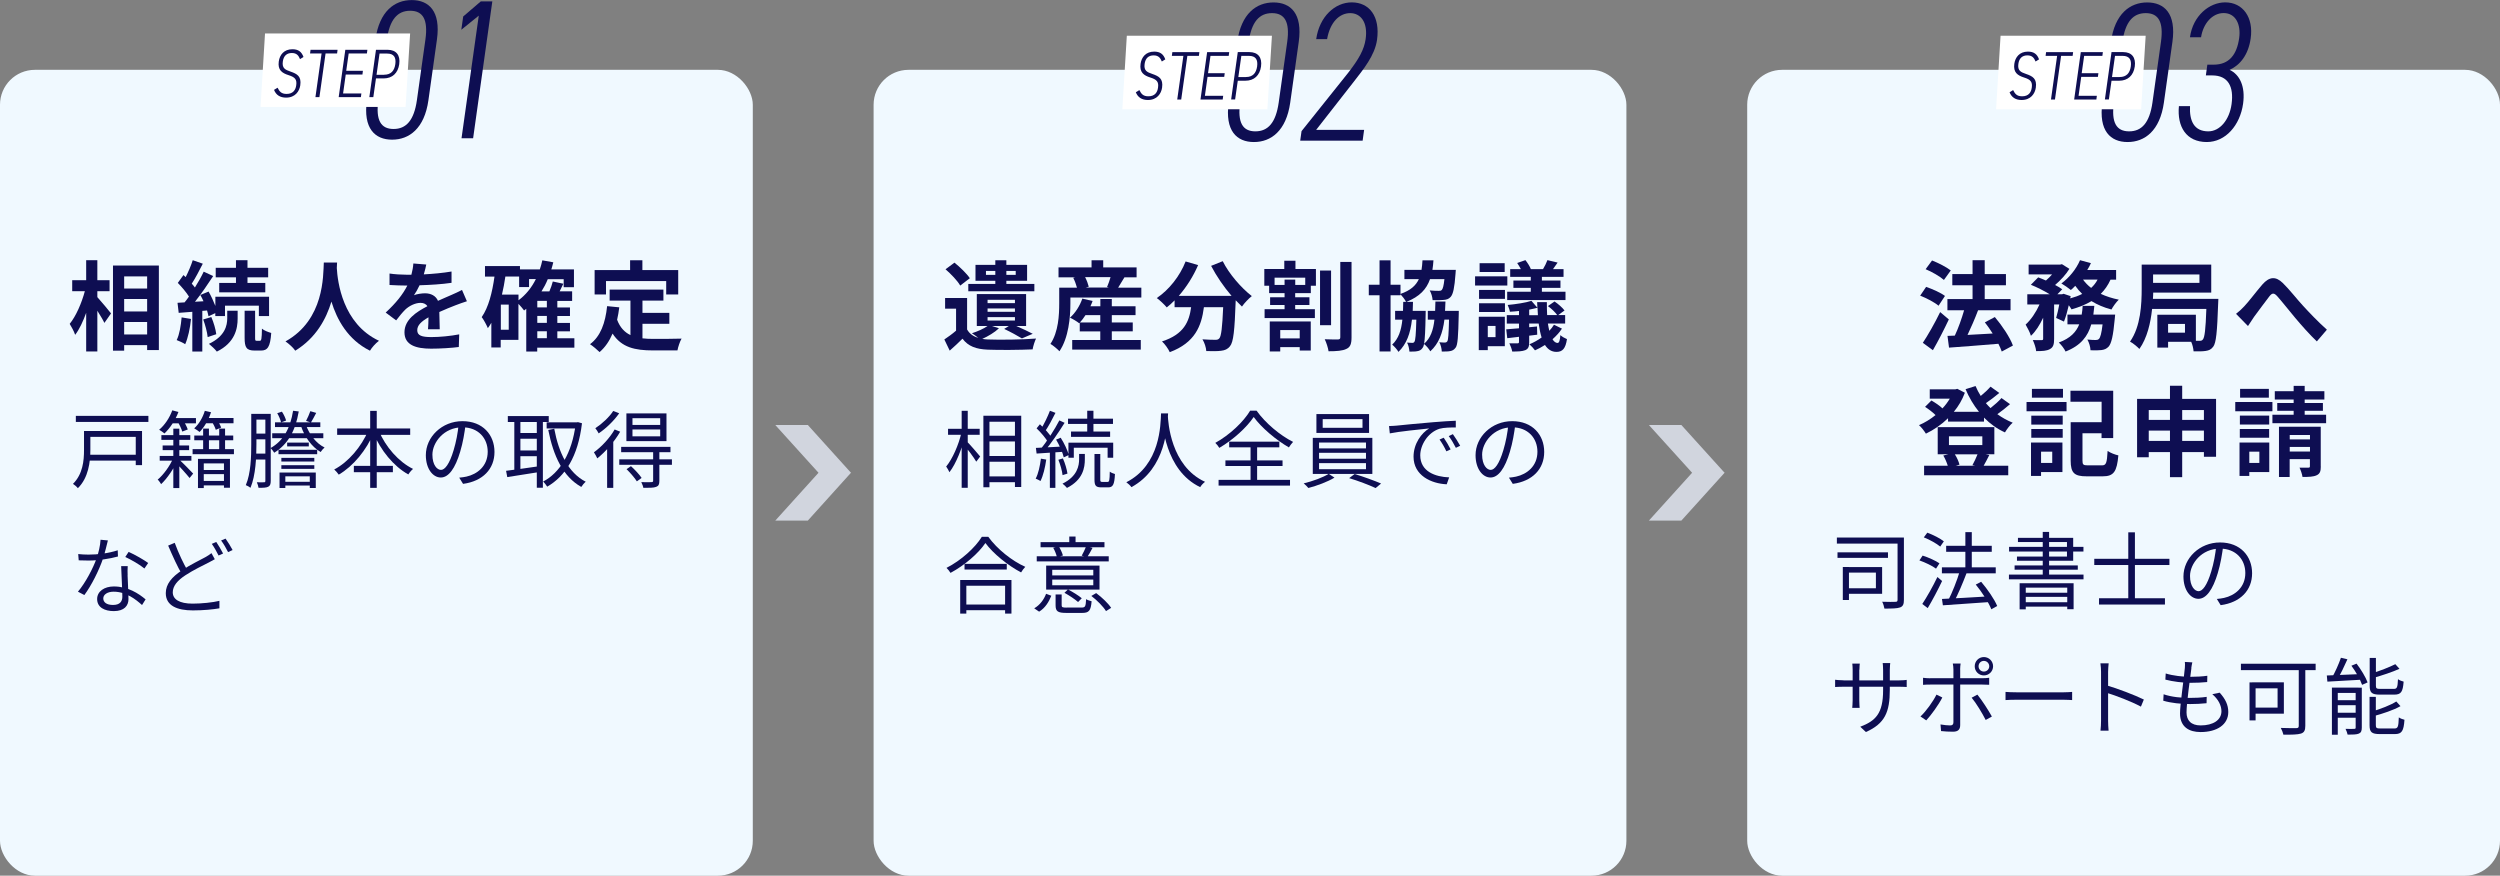<?xml version="1.0" encoding="UTF-8"?>
<svg id="_レイヤー_2" data-name="レイヤー 2" xmlns="http://www.w3.org/2000/svg" viewBox="0 0 358 125.4">
  <rect x="0" y="0" width="358" height="125.4" fill="#808080" stroke="none"/>
  <defs>
    <style>
      .cls-1 {
        fill: #0e0e52;
      }

      .cls-2 {
        fill: #0e0e52;
      }

      .cls-3 {
        fill: #fff;
      }

      .cls-4 {
        fill: #d1d5de;
      }

      .cls-5 {
        fill: #f0f9ff;
      }
    </style>
  </defs>
  <g id="_レイヤー_1-2" data-name="レイヤー 1">
    <rect class="cls-5" y="10" width="107.8" height="115.4" rx="5" ry="5"/>
    <rect class="cls-5" x="125.1" y="10" width="107.8" height="115.4" rx="5" ry="5"/>
    <rect class="cls-5" x="250.2" y="10" width="107.8" height="115.4" rx="5" ry="5"/>
    <g>
      <path class="cls-1" d="M12.94,61.72v2.73c0,1.67-.27,3.97-1.79,5.46-.13-.19-.5-.5-.7-.62,1.42-1.4,1.58-3.35,1.58-4.85v-2.72h.91ZM21.25,59.55v.87h-10.39v-.87h10.39ZM19.81,65.12v.84h-7.25v-.84h7.25ZM20.34,61.72v4.89h-.9v-4.05h-6.8v-.84h7.71Z"/>
      <path class="cls-1" d="M25.41,65.92c-.51,1.18-1.48,2.61-2.34,3.41-.11-.19-.31-.49-.49-.65.83-.68,1.77-1.99,2.24-3.11l.58.34ZM25.55,59c-.45,1.2-1.22,2.33-2,3.07-.17-.14-.54-.41-.76-.53.8-.67,1.49-1.7,1.88-2.78l.87.23ZM27.41,65.29v.68h-4.54v-.68h4.54ZM27.25,62.31v.68h-4.14v-.68h4.14ZM27.08,63.79v.67h-3.79v-.67h3.79ZM28.06,59.87v.75h-3.56v-.75h3.56ZM25.68,61.39v8.5h-.86v-8.5h.86ZM27.66,67.82l-.51.63c-.42-.53-1.57-1.8-2.02-2.23l.51-.42c.38.32,1.7,1.67,2.02,2.02ZM26.18,60.11c.28.43.59,1.02.71,1.39l-.79.3c-.11-.38-.39-.98-.67-1.43l.75-.26ZM33.5,64.32v.72h-5.92v-.72h5.92ZM30.22,59.03c-.35,1.1-.97,2.15-1.64,2.83-.17-.14-.54-.4-.77-.52.68-.61,1.23-1.54,1.52-2.51l.88.2ZM33.4,62.37v.68h-5.58v-.68h5.58ZM32.93,65.71v4.13h-.86v-3.48h-2.89v3.53h-.83v-4.18h4.59ZM32.48,67.3v.6h-3.67v-.6h3.67ZM32.48,68.87v.64h-3.67v-.64h3.67ZM33.44,59.86v.75h-4.38v-.75h4.38ZM29.92,61.38v3.38h-.83v-3.38h.83ZM31.03,60.05c.25.36.53.85.64,1.18l-.77.32c-.09-.34-.36-.86-.61-1.23l.74-.27ZM32.23,61.38v3.38h-.84v-3.38h.84Z"/>
      <path class="cls-1" d="M36.72,59.27v4.31c0,1.85-.1,4.48-.85,6.27-.15-.13-.48-.31-.67-.38.73-1.7.78-4.12.78-5.89v-4.31h.74ZM38.48,64.96v.84h-2.21v-.84h2.21ZM38.44,59.27v.82h-2.14v-.82h2.14ZM38.44,62.09v.82h-2.14v-.82h2.14ZM38.77,59.27v9.6c0,.44-.09.7-.36.83-.27.14-.7.16-1.39.15-.03-.2-.13-.57-.24-.79.48.02.9.01,1.04,0,.13,0,.18-.04.18-.2v-9.59h.77ZM42.78,58.92c-.48,2.79-1.55,4.7-3.51,5.91-.1-.17-.36-.52-.52-.67,1.84-1.04,2.82-2.83,3.22-5.34l.81.1ZM46.3,62.04v.71h-7.32v-.71h7.32ZM45.87,60.48v.68h-6.49v-.68h6.49ZM40.37,58.95c.27.39.5.91.6,1.27l-.72.26c-.08-.36-.31-.9-.55-1.31l.67-.22ZM45.42,64.41v.63h-5.54v-.63h5.54ZM45.22,67.67v2.21h-.86v-1.67h-3.5v1.67h-.83v-2.21h5.19ZM45.01,65.57v.52h-4.72v-.52h4.72ZM45.01,66.62v.52h-4.72v-.52h4.72ZM44.83,68.99v.54h-4.34v-.54h4.34ZM44.22,63.38v.54h-3.1v-.54h3.1ZM46.48,64.08c-.19.16-.44.44-.56.65-1.27-.72-2.3-2.16-2.83-3.75l.7-.19c.48,1.4,1.48,2.71,2.69,3.29ZM45.28,59.13c-.27.51-.53,1.02-.76,1.38l-.69-.24c.2-.39.48-.99.61-1.39l.85.25Z"/>
      <path class="cls-1" d="M53.54,61.93c-1.07,2.55-2.96,4.83-5.03,6.04-.15-.23-.44-.56-.65-.74,2.01-1.04,3.91-3.28,4.87-5.57l.81.27ZM58.74,61.36v.91h-10.46v-.91h10.46ZM56.26,66.71v.91h-5.59v-.91h5.59ZM53.95,58.84v11.02h-.94v-11.02h.94ZM59.15,67.15c-.22.18-.53.54-.68.79-2.11-1.17-3.97-3.46-5.02-5.98l.8-.27c.95,2.28,2.83,4.45,4.9,5.46Z"/>
      <path class="cls-1" d="M65.91,64.65c-.73,2.46-1.68,3.73-2.79,3.73s-2.14-1.22-2.14-3.2c0-2.61,2.31-4.87,5.24-4.87s4.59,1.98,4.59,4.41-1.66,4.19-4.5,4.57l-.55-.89c.38-.03.75-.09,1.03-.15,1.54-.34,3.05-1.49,3.05-3.56,0-1.92-1.33-3.5-3.63-3.5-2.64,0-4.29,2.17-4.29,3.92,0,1.51.69,2.18,1.23,2.18s1.21-.8,1.81-2.83c.35-1.15.61-2.5.72-3.74l1,.02c-.16,1.25-.39,2.65-.78,3.93Z"/>
      <path class="cls-1" d="M77.22,66.76l.04.83c-1.65.27-3.38.54-4.62.73l-.17-.9c1.18-.15,2.99-.4,4.75-.66ZM78.58,59.58v.85h-5.86v-.85h5.86ZM74.52,59.9v7.78h-.87v-7.78h.87ZM77.24,62.01v.82h-3.11v-.82h3.11ZM77.24,64.51v.82h-3.11v-.82h3.11ZM77.74,59.9v9.94h-.87v-9.94h.87ZM82.6,60.48l.16-.03.58.16c-.57,4.78-2.4,7.59-4.98,9.08-.14-.22-.39-.56-.59-.73,2.37-1.23,4.15-4.05,4.67-8.26v-.21h.16ZM82.71,60.48v.88h-4.43v-.88h4.43ZM83.87,68.99c-.21.17-.49.51-.63.74-2.61-1.47-3.98-4.39-4.73-8.16l.86-.17c.64,3.46,2.02,6.31,4.5,7.58Z"/>
      <path class="cls-1" d="M88.81,61.82c-.82,1.43-2.1,2.88-3.28,3.82-.08-.19-.33-.66-.48-.87,1.09-.79,2.25-2.02,2.97-3.27l.79.32ZM88.66,59.19c-.71,1.03-1.87,2.16-2.93,2.87-.1-.21-.33-.56-.48-.74.95-.62,2.03-1.62,2.56-2.47l.86.33ZM87.79,62.78l.03.02v7.06h-.88v-6.23l.85-.85ZM96.22,65.78v.78h-7.54v-.78h7.54ZM96.01,63.99v.76h-7.06v-.76h7.06ZM95.44,59.2v3.97h-5.74v-3.97h5.74ZM90.36,66.76c.55.5,1.22,1.21,1.52,1.68l-.68.49c-.3-.48-.94-1.22-1.48-1.75l.64-.43ZM90.57,60.85h3.97v-.96h-3.97v.96ZM90.57,62.48h3.97v-.98h-3.97v.98ZM94.42,64.65v4.22c0,.48-.1.72-.46.85-.37.14-.94.14-1.83.14-.04-.24-.18-.57-.3-.82.68.02,1.28.02,1.46,0,.19-.01.24-.06.24-.21v-4.2h.9Z"/>
      <path class="cls-1" d="M14.76,79.96c-.58,1.73-1.68,3.9-2.68,5.25l-.92-.48c1.07-1.25,2.18-3.38,2.68-4.79.26-.76.52-1.81.56-2.65l1.05.1c-.15.59-.41,1.72-.69,2.57ZM12.67,79.42c1.3,0,2.81-.17,4.19-.62l.03.89c-1.17.32-2.76.58-4.22.58-.45,0-.95-.01-1.4-.03l-.07-.9c.44.05.96.08,1.47.08ZM18.27,82.38c.02.78.13,2.6.13,3.4,0,.96-.61,1.73-2.1,1.73-1.32,0-2.39-.53-2.39-1.73,0-1.1,1.04-1.8,2.39-1.8,2.02,0,3.55,1.01,4.55,1.85l-.51.81c-.92-.83-2.3-1.91-4.07-1.91-.88,0-1.48.41-1.48.96s.46.94,1.4.94c1,0,1.33-.53,1.33-1.18,0-.91-.13-3.06-.17-4.38h.94c-.03.49-.03.86-.01,1.29ZM17.94,79.76l.48-.73c.87.38,2.23,1.16,2.8,1.59l-.54.79c-.65-.55-1.95-1.29-2.74-1.65Z"/>
      <path class="cls-1" d="M29.85,80.57c-.81.42-2.15,1.05-3.32,1.82-1.11.73-1.79,1.52-1.79,2.43,0,1,.95,1.62,2.84,1.62,1.3,0,2.91-.17,3.84-.4v1.07c-.91.16-2.3.3-3.8.3-2.25,0-3.88-.67-3.88-2.47,0-1.3.87-2.31,2.28-3.25,1.22-.82,2.62-1.48,3.4-1.91.34-.2.61-.36.86-.57l.48.87c-.27.16-.57.32-.92.5ZM26.87,81.72l-.82.5c-.6-.98-1.33-2.6-1.97-4.09l.94-.4c.56,1.54,1.29,3.03,1.85,4ZM31.95,79.26l-.65.29c-.24-.49-.64-1.21-.97-1.67l.64-.27c.3.44.73,1.17.98,1.66ZM33.3,78.77l-.64.29c-.26-.52-.65-1.21-1-1.66l.64-.27c.32.44.78,1.19,1.01,1.64Z"/>
    </g>
    <g>
      <path class="cls-2" d="M13.94,42.55c.49.53,1.68,1.97,1.96,2.33l-.95,1.36c-.21-.45-.62-1.11-1.01-1.74v5.83h-1.6v-5.53c-.45,1.23-.98,2.38-1.58,3.15-.15-.48-.52-1.15-.78-1.57.91-1.11,1.72-3.01,2.17-4.68h-1.81v-1.57h2v-2.87h1.6v2.87h1.75v1.57h-1.75v.85ZM22.75,38.01v12.12h-1.68v-.71h-3.29v.8h-1.6v-12.2h6.57ZM17.78,39.58v1.74h3.29v-1.74h-3.29ZM17.78,42.82v1.78h3.29v-1.78h-3.29ZM21.07,47.9v-1.79h-3.29v1.79h3.29Z"/>
      <path class="cls-2" d="M27.35,45.68c-.13,1.33-.43,2.72-.83,3.61-.28-.2-.88-.46-1.22-.59.41-.83.6-2.07.71-3.25l1.33.22ZM28.97,44.54v5.8h-1.43v-5.69l-1.95.15-.17-1.44,1.01-.06c.21-.25.42-.53.63-.83-.39-.63-1.04-1.39-1.6-1.96l.81-1.12c.1.1.21.2.32.29.39-.77.79-1.71,1.01-2.42l1.44.5c-.49.97-1.06,2.07-1.58,2.86.17.18.32.38.45.55.49-.78.94-1.58,1.26-2.27l1.36.63c-.77,1.18-1.72,2.56-2.61,3.68l1.22-.07c-.14-.31-.29-.62-.45-.9l1.18-.49c.36.63.71,1.39.97,2.06v-1.32h7.69v2.77h-1.46v-1.49h-4.85v1.49h-1.39v-.42l-.97.45c-.04-.24-.13-.52-.21-.83l-.7.06ZM30.26,45.4c.34.77.63,1.79.71,2.46l-1.23.41c-.07-.69-.34-1.72-.64-2.52l1.16-.35ZM32.53,44.5h1.5v1.12c0,1.44-.38,3.46-2.98,4.73-.25-.34-.77-.81-1.13-1.11,2.3-1.09,2.62-2.63,2.62-3.66v-1.09ZM33.79,39.71h-2.9v-1.36h2.9v-1.09h1.65v1.09h2.96v1.36h-2.96v.81h2.55v1.34h-6.6v-1.34h2.4v-.81ZM37.22,48.8c.2,0,.27-.22.29-1.74.29.27.91.5,1.33.62-.14,2-.52,2.52-1.47,2.52h-.9c-1.19,0-1.44-.45-1.44-1.83v-3.87h1.5v3.87c0,.38.03.43.21.43h.48Z"/>
      <path class="cls-2" d="M48.27,37.58c-.01.22-.03.5-.04.8.11,1.93.81,7.97,6.04,10.42-.52.39-1.02.97-1.29,1.42-3.17-1.57-4.74-4.46-5.52-7.03-.76,2.52-2.23,5.22-5.18,7.03-.29-.43-.84-.94-1.4-1.33,5.59-3.1,5.39-9.46,5.49-11.3h1.91Z"/>
      <path class="cls-2" d="M60.7,39.29c1.33-.07,2.73-.2,3.96-.41v1.62c-1.34.2-3.07.31-4.58.35-.24.52-.52,1.02-.8,1.43.36-.17,1.12-.28,1.58-.28.85,0,1.55.36,1.86,1.08.73-.34,1.32-.57,1.89-.83.55-.24,1.04-.46,1.55-.73l.7,1.62c-.45.13-1.19.41-1.67.59-.63.25-1.43.56-2.28.95.01.79.04,1.82.06,2.47h-1.68c.04-.42.06-1.09.07-1.71-1.05.6-1.61,1.15-1.61,1.85,0,.77.66.98,2.03.98,1.19,0,2.75-.15,3.98-.39l-.06,1.81c-.92.13-2.65.24-3.96.24-2.2,0-3.82-.53-3.82-2.34s1.68-2.91,3.28-3.74c-.21-.35-.59-.48-.98-.48-.78,0-1.65.45-2.19.97-.42.42-.83.92-1.3,1.54l-1.5-1.12c1.47-1.36,2.47-2.61,3.1-3.87h-.18c-.57,0-1.6-.03-2.37-.08v-1.64c.71.11,1.75.17,2.46.17h.67c.15-.56.25-1.11.28-1.61l1.85.15c-.07.35-.17.81-.35,1.4Z"/>
      <path class="cls-2" d="M82.27,49.79h-5.34v.55h-1.57v-6.12c-.1.08-.21.17-.31.24-.15-.21-.5-.63-.81-.95v5.16h-2.54v1.09h-1.34v-3.54c-.15.27-.32.53-.5.77-.15-.38-.59-1.22-.88-1.58.98-1.4,1.51-3.52,1.83-5.8h-1.36v-1.51h5.01v.48h2.84c.14-.42.27-.85.36-1.3l1.57.28c-.08.35-.18.69-.28,1.02h3.24v2.55h-1.47v-1.15h-2.28c-.25.63-.56,1.21-.9,1.75h1.13c.2-.48.39-.99.49-1.42l1.51.32c-.17.38-.35.74-.53,1.09h1.79v1.37h-2.12v.94h1.81v1.22h-1.81v.99h1.81v1.21h-1.81v.99h2.44v1.36ZM72.85,43.62h-1.13v3.6h1.13v-3.6ZM74.25,43c1.04-.77,1.88-1.81,2.49-3.04h-.98v1.15h-1.42v-1.51h-1.97c-.13.88-.29,1.75-.49,2.59h2.37v.81ZM78.31,43.08h-1.37v.94h1.37v-.94ZM78.31,45.24h-1.37v.99h1.37v-.99ZM76.94,48.43h1.37v-.99h-1.37v.99Z"/>
      <path class="cls-2" d="M91.99,48.45c.5.06,1.04.08,1.6.08.76,0,3.07,0,4.01-.04-.24.41-.5,1.2-.59,1.69h-3.5c-2.58,0-4.5-.42-5.79-2.41-.45,1.06-1.06,1.96-1.86,2.65-.28-.29-.98-.88-1.37-1.13,1.51-1.12,2.2-3.05,2.45-5.45l1.74.17c-.08.63-.18,1.22-.31,1.78.42,1.12,1.08,1.79,1.91,2.2v-4.94h-2.98v-1.58h7.7v1.58h-3v1.75h3.85v1.57h-3.85v2.09ZM86.79,42.17h-1.64v-3.5h5.08v-1.4h1.76v1.4h5.13v3.5h-1.72v-1.92h-8.62v1.92Z"/>
    </g>
    <g>
      <path class="cls-1" d="M138.26,62.13c-.43,1.95-1.35,4.28-2.3,5.49-.1-.24-.32-.6-.47-.81.9-1.08,1.81-3.14,2.19-4.88l.59.2ZM140.29,61.4v.86h-4.53v-.86h4.53ZM138.58,58.83v11.02h-.87v-11.02h.87ZM140.36,65.37l-.56.74c-.33-.59-1.35-1.93-1.76-2.42l.46-.43c.34.33,1.58,1.76,1.86,2.11ZM146.24,59.53v10.21h-.9v-9.35h-3.65v9.39h-.87v-10.25h5.42ZM145.8,62.4v.82h-4.54v-.82h4.54ZM145.8,68.22v.83h-4.53v-.83h4.53ZM145.81,65.3v.82h-4.54v-.82h4.54Z"/>
      <path class="cls-1" d="M149.82,65.82c-.16,1.14-.44,2.3-.82,3.06-.15-.1-.5-.26-.69-.34.39-.73.61-1.81.75-2.86l.76.13ZM152.39,63.93v.76c-1.42.1-2.86.19-3.95.26l-.1-.81c1.04-.05,2.54-.12,4.05-.21ZM148.92,60.76c.64.59,1.38,1.39,1.69,1.94l-.51.67c-.3-.57-1.02-1.42-1.66-2.03l.47-.58ZM152.45,60.55c-.83,1.33-1.99,3.04-2.89,4.07l-.55-.31c.9-1.06,2.04-2.85,2.69-4.11l.76.35ZM151.14,59.13c-.44.89-1.02,1.97-1.48,2.63l-.62-.27c.44-.69,1.01-1.87,1.31-2.67l.79.3ZM151.13,64.49v5.37h-.79v-5.37h.79ZM151.89,62.68c.5.78.99,1.82,1.16,2.48l-.72.33c-.15-.67-.62-1.74-1.1-2.54l.66-.27ZM152.21,65.65c.31.69.57,1.59.65,2.17l-.7.22c-.06-.59-.32-1.51-.6-2.2l.66-.2ZM155.35,65.01v.75c0,1.2-.26,2.95-2.56,4.11-.14-.19-.43-.45-.64-.61,2.14-1.05,2.38-2.57,2.38-3.52v-.74h.82ZM159.38,59.95v.76h-6.44v-.76h6.44ZM159.41,63.39v2.16h-.8v-1.43h-4.84v1.43h-.77v-2.16h6.42ZM158.97,61.8v.76h-5.6v-.76h5.6ZM156.58,58.82v3.36h-.89v-3.36h.89ZM157.56,65v3.67c0,.29.04.34.29.34h.76c.23,0,.29-.19.31-1.47.18.15.51.27.74.34-.07,1.52-.29,1.91-.97,1.91h-.97c-.8,0-.99-.25-.99-1.11v-3.67h.82Z"/>
      <path class="cls-1" d="M167.27,59.2c-.1,1.88-.29,7.86-5.25,10.56-.16-.23-.45-.5-.73-.7,4.9-2.5,4.9-8.27,4.97-9.86h1.01ZM172.56,69c-.27.2-.55.51-.69.76-5.08-2.43-5.42-9.14-5.5-10.24l.86-.08c.04.94.39,7.3,5.34,9.56Z"/>
      <path class="cls-1" d="M174.6,64.13c-.12-.21-.37-.53-.57-.71,2.07-1.14,4.07-3.05,4.99-4.61h.92c1.26,1.77,3.35,3.53,5.23,4.47-.22.23-.44.53-.6.79-1.85-1.07-3.96-2.85-5.04-4.36-.97,1.46-2.91,3.25-4.93,4.43ZM184.73,68.72v.82h-10.23v-.82h10.23ZM183.66,65.93v.8h-8.18v-.8h8.18ZM183.2,63.25v.81h-7.18v-.81h7.18ZM180.02,63.59v5.58h-.94v-5.58h.94Z"/>
      <path class="cls-1" d="M191.11,68.39c-.96.59-2.51,1.17-3.75,1.49-.16-.19-.46-.49-.67-.66,1.26-.3,2.83-.87,3.58-1.37l.83.55ZM196.52,62.7v5.17h-8.53v-5.17h8.53ZM196.05,59.29v2.71h-7.54v-2.71h7.54ZM188.89,64.21h6.72v-.84h-6.72v.84ZM188.89,65.69h6.72v-.85h-6.72v.85ZM188.89,67.19h6.72v-.87h-6.72v.87ZM189.41,61.26h5.7v-1.24h-5.7v1.24ZM193.98,67.88c1.25.37,2.85.96,3.79,1.36l-.78.65c-.89-.42-2.52-1.04-3.79-1.42l.78-.59Z"/>
      <path class="cls-1" d="M199.99,60.95c.78-.08,3.04-.31,5.25-.49,1.31-.11,2.43-.18,3.23-.21v.96c-.68,0-1.73.01-2.34.19-1.71.55-2.75,2.38-2.75,3.8,0,2.34,2.19,3.09,4.14,3.16l-.35.99c-2.22-.09-4.75-1.27-4.75-3.95,0-1.87,1.14-3.4,2.24-4.05-1.29.14-4.34.44-5.64.71l-.11-1.05c.46-.01.84-.04,1.07-.06ZM207.74,64.35l-.62.28c-.27-.58-.62-1.19-.98-1.69l.6-.26c.28.4.73,1.14.99,1.67ZM209.1,63.83l-.62.3c-.29-.58-.64-1.17-1.02-1.68l.59-.28c.29.4.76,1.13,1.04,1.65Z"/>
      <path class="cls-1" d="M216.23,64.65c-.73,2.46-1.68,3.73-2.79,3.73s-2.14-1.22-2.14-3.2c0-2.61,2.31-4.87,5.24-4.87s4.59,1.98,4.59,4.41-1.66,4.19-4.5,4.57l-.55-.89c.38-.03.75-.09,1.03-.15,1.54-.34,3.05-1.49,3.05-3.56,0-1.92-1.33-3.5-3.63-3.5-2.64,0-4.29,2.17-4.29,3.92,0,1.51.69,2.18,1.23,2.18s1.21-.8,1.81-2.83c.35-1.15.61-2.5.72-3.74l1,.02c-.16,1.25-.39,2.65-.78,3.93Z"/>
      <path class="cls-1" d="M136.11,82.03c-.12-.2-.37-.52-.57-.71,2.1-1.07,4.11-2.9,5.06-4.45h.92c1.29,1.78,3.4,3.45,5.3,4.3-.22.22-.44.53-.6.8-1.88-.99-3.99-2.68-5.11-4.21-.99,1.47-2.95,3.18-5,4.28ZM144.84,83.06v4.81h-.91v-3.99h-5.55v3.99h-.88v-4.81h7.34ZM144.33,86.57v.81h-6.43v-.81h6.43ZM144.17,80.75v.81h-6.05v-.81h6.05Z"/>
      <path class="cls-1" d="M148.8,87.59l-.7-.48c.83-.47,1.4-1.28,1.7-2.08l.75.28c-.35.87-.87,1.75-1.75,2.28ZM158.77,80.39h-10.31v-.73h10.31v.73ZM158.16,78.37h-9.15v-.74h9.15v.74ZM157.45,84.43h-7.64v-3.44h7.64v3.44ZM156.56,82.4v-.8h-5.88v.8h5.88ZM156.56,83.81v-.81h-5.88v.81h5.88ZM152.21,79.55l-.86.23c-.08-.38-.29-.92-.53-1.33l.81-.19c.25.4.49.94.58,1.29ZM152.77,87h2.12c.51,0,.59-.14.64-1.2.2.13.55.24.79.3-.11,1.35-.38,1.67-1.35,1.67h-2.27c-1.23,0-1.54-.23-1.54-1.09v-1.55h.87v1.55c0,.28.11.33.74.33ZM154.91,85.67l-.53.54c-.42-.38-1.26-.94-1.95-1.32l.5-.48c.68.35,1.54.88,1.98,1.26ZM154.02,78.14h-.9v-1.31h.9v1.31ZM155.7,79.78l-.8-.21c.21-.37.49-.93.63-1.32l.92.21c-.26.5-.53.97-.76,1.32ZM159.11,87.05l-.73.46c-.39-.64-1.28-1.55-2.1-2.17l.69-.41c.81.6,1.74,1.48,2.15,2.12Z"/>
    </g>
    <g>
      <path class="cls-2" d="M143.03,47.03c-.6.57-1.54,1.13-2.37,1.5.25.04.5.07.78.08,1.68.07,5,.03,6.92-.13-.18.36-.42,1.11-.49,1.55-1.72.08-4.73.11-6.43.04-1.67-.07-2.79-.48-3.61-1.57-.56.56-1.13,1.09-1.83,1.71l-.77-1.6c.52-.35,1.13-.78,1.68-1.26v-3.15h-1.57v-1.53h3.15v4.51c.35.62.88.99,1.6,1.2-.29-.24-.66-.5-.91-.66.83-.27,1.68-.64,2.24-1.04h-1.54v-4.57h7.06v4.57h-1.42c.87.38,1.78.8,2.37,1.12l-1.55.66c-.59-.36-1.6-.92-2.54-1.36l.67-.42h-2.44l1,.32ZM137.5,40.89c-.39-.69-1.32-1.65-2.1-2.33l1.28-.95c.78.63,1.75,1.56,2.2,2.23l-1.37,1.05ZM142.53,40.21h-2.84v-2.28h2.84v-.66h1.58v.66h2.97v2.28h-2.97v.45h4.01v1.05h-9.46v-1.05h3.87v-.45ZM142.53,39.36v-.56h-1.34v.56h1.34ZM141.42,43.41h3.92v-.48h-3.92v.48ZM141.42,44.65h3.92v-.48h-3.92v.48ZM141.42,45.9h3.92v-.49h-3.92v.49ZM144.11,38.8v.56h1.34v-.56h-1.34Z"/>
      <path class="cls-2" d="M163.44,41.18v1.43h-10.16v.84c0,1.96-.25,4.93-1.57,6.85-.25-.29-.95-.87-1.29-1.05,1.15-1.71,1.26-4.15,1.26-5.81v-2.25h2.54c-.11-.43-.31-.97-.53-1.4l.31-.08h-2.42v-1.42h4.73v-1.02h1.67v1.02h4.78v1.42h-1.74c-.32.53-.63,1.06-.9,1.48h3.32ZM159.2,48.69h4.16v1.37h-9.82v-1.37h4.02v-1.23h-2.94v-1.25l-.08.08c-.31-.25-.94-.63-1.32-.8.77-.67,1.42-1.71,1.77-2.73l1.47.34c-.08.25-.2.5-.31.76h1.42v-1.04h1.64v1.04h3.4v1.27h-3.4v1.05h3v1.27h-3v1.23ZM157.56,46.18v-1.05h-2.12c-.25.39-.53.76-.8,1.05h2.91ZM155.39,39.69c.24.46.43.99.52,1.37l-.42.11h3.29l-.25-.07c.18-.41.36-.94.5-1.41h-3.64Z"/>
      <path class="cls-2" d="M175.1,37.41c.88,1.78,2.63,3.81,4.16,4.99-.45.35-1.09,1.02-1.41,1.5-.29-.27-.59-.57-.9-.9v.1c-.15,4.23-.32,5.88-.81,6.47-.35.45-.73.59-1.28.66-.48.07-1.29.07-2.12.04-.03-.5-.25-1.2-.55-1.68.77.06,1.5.07,1.85.07.25,0,.41-.03.56-.2.28-.29.43-1.54.56-4.47h-2.76c-.35,2.69-1.26,5.08-4.89,6.44-.21-.48-.7-1.16-1.11-1.54,3.17-1.02,3.89-2.86,4.17-4.9h-2.37v-.98c-.36.38-.74.71-1.12,1.01-.31-.38-1.02-1.05-1.43-1.34,1.75-1.18,3.29-3.11,4.13-5.24l1.79.52c-.69,1.61-1.67,3.15-2.77,4.41h7.56c-1.11-1.29-2.16-2.83-2.93-4.3l1.64-.66Z"/>
      <path class="cls-2" d="M185.5,38.52h2.94v2.4h-.73v1.06h-2.24v.59h2.04v1.11h-2.04v.6h2.82v1.27h-7.2v-1.27h2.86v-.6h-2.07v-1.11h2.07v-.59h-2.21v-1.06h-.69v-2.4h2.86v-1.18h1.6v1.18ZM181.83,46.03h5.87v4.17h-1.58v-.49h-2.79v.62h-1.5v-4.3ZM186.9,39.76h-4.38v1.04h1.43v-.76h1.53v.76h1.43v-1.04ZM183.33,47.27v1.19h2.79v-1.19h-2.79ZM190.61,46.57h-1.58v-7.83h1.58v7.83ZM193.54,37.51v10.8c0,.92-.17,1.4-.73,1.65-.55.28-1.42.34-2.56.34-.07-.48-.31-1.25-.55-1.72.81.04,1.61.03,1.89.03.24,0,.34-.08.34-.31v-10.79h1.61Z"/>
      <path class="cls-2" d="M208.9,44.51s0,.39-.01.56c-.07,3.11-.14,4.34-.45,4.72-.24.32-.46.43-.8.49-.27.06-.7.06-1.18.06-.01-.42-.15-.97-.35-1.33.35.04.63.04.8.04.14,0,.24-.04.34-.17.14-.21.2-.99.25-3.11h-.66c-.24,1.93-.8,3.42-2.02,4.54-.17-.32-.57-.8-.9-1.05-.04.27-.11.43-.2.55-.22.32-.45.43-.77.48-.27.06-.69.06-1.12.06-.03-.41-.14-.95-.34-1.29.34.03.57.04.74.04.14,0,.24-.03.32-.17.14-.21.21-1.01.27-3.15h-.63c-.22,1.96-.76,3.47-1.93,4.61-.18-.32-.59-.78-.9-1.04.91-.85,1.3-2.04,1.46-3.57h-1.04v-1.26h1.13c.01-.41.03-.84.03-1.29h.41c-.17-.34-.53-.81-.8-1.09v.14h-1.42v8.05h-1.58v-8.05h-1.54v-1.51h1.54v-3.49h1.58v3.49h1.42v1.32c1.43-.5,2.2-1.19,2.63-2.12h-2.07v-1.32h2.45c.07-.42.11-.88.14-1.37h1.57c-.03.49-.08.94-.15,1.37h3.35l-.04.56c-.15,2.02-.34,2.91-.7,3.31-.28.31-.57.39-1,.43-.34.04-.94.06-1.58.03-.03-.42-.18-1.01-.42-1.39.55.06,1.06.06,1.3.06.2,0,.32-.01.43-.13.15-.15.28-.59.38-1.55h-2.06c-.5,1.44-1.49,2.51-3.39,3.26h.95c-.01.45-.03.88-.04,1.29h1.86s0,.38-.01.55c-.04,2.21-.1,3.47-.22,4.16.92-.81,1.32-1.96,1.48-3.45h-.95v-1.26h1.05c.01-.42.03-.87.04-1.34h1.44c-.01.46-.03.91-.06,1.34h1.95Z"/>
      <path class="cls-2" d="M215.85,40.89h-4.62v-1.32h4.62v1.32ZM215.49,49.58h-2.44v.56h-1.29v-4.78h3.73v4.22ZM211.8,41.52h3.71v1.28h-3.71v-1.28ZM211.8,43.43h3.71v1.25h-3.71v-1.25ZM215.47,38.95h-3.59v-1.26h3.59v1.26ZM213.05,46.67v1.61h1.11v-1.61h-1.11ZM223.68,47.05c-.36.55-.83,1.06-1.36,1.53.21.35.46.53.73.53.21,0,.35-.36.39-1.12.28.25.66.45.95.57-.2,1.34-.63,1.83-1.5,1.83-.71,0-1.25-.36-1.65-.99-.48.31-.95.56-1.43.77-.17-.25-.53-.64-.8-.87.59-.24,1.19-.57,1.75-.97-.18-.57-.32-1.25-.42-2h-1.36v.53l1.12-.11.03,1.18-1.15.14v.94c0,.64-.13.94-.55,1.13-.45.18-1.05.2-1.88.2-.06-.35-.24-.84-.41-1.18.48.01,1.01.01,1.16.01.17-.01.22-.06.22-.21v-.73c-.6.08-1.18.14-1.68.2l-.15-1.27c.53-.04,1.15-.1,1.83-.15v-.67h-1.75v-1.21h1.75v-.6c-.45.06-.88.08-1.3.11-.04-.28-.2-.7-.32-.97,1.18-.11,2.58-.32,3.4-.59l.85.98c-.01-.27-.03-.53-.03-.8h1.39c0,.67.01,1.3.04,1.86h1.44c-.28-.41-.84-.94-1.33-1.29l.95-.66c.52.35,1.15.9,1.43,1.29l-.91.66h1v1.21h-2.47c.06.39.13.73.2,1.04.25-.27.49-.56.67-.87l1.12.55ZM219.2,39.65h-2.94v-1.11h1.53c-.15-.29-.35-.62-.53-.88l1.18-.41c.29.36.64.91.78,1.29h1.74c.24-.39.5-.92.63-1.29l1.46.35c-.24.34-.46.66-.66.94h1.51v1.11h-3.1v.52h2.66v1.05h-2.66v.56h3.38v1.19h-8.35v-1.19h3.38v-.56h-2.49v-1.05h2.49v-.52ZM220.23,45.13c-.03-.34-.04-.7-.06-1.06-.36.1-.77.18-1.19.27v.8h1.25Z"/>
    </g>
    <g>
      <path class="cls-1" d="M272.09,76.97v.87h-9.05v-.87h9.05ZM270.36,79.09v.8h-7.23v-.8h7.23ZM264.77,81.19v4.73h-.88v-4.73h.88ZM269.52,81.19v3.84h-4.92v-.79h4.03v-2.24h-4.03v-.8h4.92ZM272.64,76.97v8.92c0,.62-.12.93-.54,1.09-.42.16-1.17.17-2.25.17-.04-.27-.18-.71-.32-.98.83.03,1.66.03,1.91.01.22,0,.29-.07.29-.3v-8.91h.91Z"/>
      <path class="cls-1" d="M275.32,79.56c.82.26,1.87.73,2.41,1.11l-.49.76c-.51-.39-1.55-.89-2.38-1.18l.46-.69ZM277.44,82.63l.67.57c-.6,1.27-1.39,2.76-2.06,3.88l-.78-.59c.62-.93,1.52-2.51,2.17-3.87ZM275.99,76.28c.82.3,1.85.82,2.37,1.24l-.52.75c-.5-.42-1.51-.99-2.35-1.32l.5-.67ZM285.79,81.24v.86h-7.71v-.86h7.71ZM284.82,85.4v.82c-2.38.18-4.89.35-6.6.46l-.13-.91c1.63-.07,4.25-.22,6.72-.37ZM285.22,78.16v.86h-6.53v-.86h6.53ZM281.61,82.08c-.53,1.39-1.25,3.11-1.85,4.2l-.79-.28c.58-1.11,1.29-2.91,1.67-4.2l.97.28ZM282.36,76.2v5.65h-.92v-5.65h.92ZM283.7,83.31c.91,1.07,1.9,2.5,2.3,3.47l-.84.47c-.37-.95-1.33-2.45-2.23-3.54l.77-.4Z"/>
      <path class="cls-1" d="M298.36,82.28v.68h-10.68v-.68h10.68ZM298.35,78.31v.67h-10.65v-.67h10.65ZM297.54,80.97v.61h-9.05v-.61h9.05ZM296.88,77.02v3.28h-8.05v-.6h7.16v-2.08h-7.02v-.6h7.91ZM296.94,83.52v3.72h-.91v-3.09h-5.94v3.11h-.88v-3.74h7.72ZM296.38,84.88v.59h-6.71v-.59h6.71ZM296.38,86.24v.63h-6.71v-.63h6.71ZM293.43,76.17v6.52h-.91v-6.52h.91Z"/>
      <path class="cls-1" d="M310.66,80.02v.89h-10.76v-.89h10.76ZM310.02,85.67v.9h-9.44v-.9h9.44ZM305.72,76.23v10.11h-.95v-10.11h.95Z"/>
      <path class="cls-1" d="M317.6,82.02c-.73,2.46-1.68,3.73-2.79,3.73s-2.14-1.22-2.14-3.2c0-2.61,2.31-4.87,5.24-4.87s4.59,1.98,4.59,4.41-1.66,4.19-4.5,4.57l-.55-.89c.38-.03.75-.09,1.03-.15,1.54-.34,3.05-1.49,3.05-3.56,0-1.92-1.33-3.5-3.63-3.5-2.64,0-4.29,2.17-4.29,3.92,0,1.51.69,2.18,1.23,2.18s1.21-.8,1.81-2.83c.35-1.15.61-2.5.72-3.74l1,.02c-.16,1.25-.39,2.65-.78,3.93Z"/>
      <path class="cls-1" d="M264,97.43h7.94c.54,0,.94-.04,1.1-.07v1.02c-.13-.01-.57-.04-1.1-.04h-7.95c-.52,0-1.07.03-1.2.04v-1.04c.11.02.69.08,1.2.08ZM266.25,95.89v4.4c0,.44.04.97.05,1.08h-1.06c.01-.12.06-.63.06-1.08v-4.39c0-.26-.02-.6-.05-.87h1.07c-.01.11-.05.45-.05.87ZM267.2,104.83l-.81-.76c2.18-.84,3.27-1.86,3.27-5.23v-2.91c0-.47-.04-.87-.06-.98h1.08c-.01.12-.06.51-.06.98v2.84c0,3.19-.69,4.84-3.43,6.06Z"/>
      <path class="cls-1" d="M275.84,103.16l-.83-.56c.8-.74,1.82-2.16,2.29-3.13l.84.41c-.51,1.03-1.63,2.56-2.31,3.29ZM276.4,97.12h7.47c.28,0,.68-.02.98-.06v1c-.32-.02-.68-.03-.97-.03h-7.48c-.37,0-.7.01-1.02.04v-1.01c.33.04.64.07,1.02.07ZM280.7,95.88v7.95c0,.63-.3.95-1.03.95-.51,0-1.22-.03-1.71-.09l-.08-.95c.53.1,1.07.14,1.39.14s.46-.14.46-.46c0-.65,0-4.75,0-5.32v-2.23c0-.26-.04-.67-.09-.85h1.12c-.03.17-.07.6-.07.86ZM285.23,102.61l-.88.49c-.47-.94-1.37-2.43-2.01-3.19l.82-.44c.64.77,1.6,2.27,2.08,3.14ZM284.09,94.09c.73,0,1.32.59,1.32,1.32s-.59,1.31-1.32,1.31-1.31-.58-1.31-1.31.58-1.32,1.31-1.32ZM284.09,96.17c.43,0,.77-.34.77-.76s-.34-.77-.77-.77-.76.34-.76.77.34.76.76.76Z"/>
      <path class="cls-1" d="M288.87,99.14h6.57c.6,0,1.02-.04,1.29-.06v1.17c-.25-.01-.75-.05-1.29-.05h-6.58c-.66,0-1.3.02-1.67.05v-1.17c.36.03,1,.06,1.67.06Z"/>
      <path class="cls-1" d="M300.87,96.24c0-.34-.03-.88-.09-1.25h1.18c-.04.37-.08.89-.08,1.25,0,1.87,0,6.4,0,6.97,0,.38.03,1.03.07,1.42h-1.16c.05-.38.08-.98.08-1.42v-6.97ZM307,100.17l-.42,1.02c-1.37-.74-3.61-1.59-4.92-1.99v-1.06c1.58.46,4,1.38,5.33,2.03Z"/>
      <path class="cls-1" d="M313.5,99.94c.82,0,1.66-.03,2.5-.15l-.02.91c-.8.08-1.54.12-2.35.12-1.31,0-2.76-.15-3.85-.48l.05-.92c1.16.4,2.56.52,3.67.52ZM313.64,96.92c.92,0,1.75-.05,2.45-.15l-.02.9c-.77.07-1.47.11-2.44.11-1.05,0-2.49-.18-3.55-.46l.05-.88c1.02.32,2.45.48,3.51.48ZM313.81,95.68c-.17,1.33-.7,5.03-.7,6.33,0,1.16.66,1.87,2.02,1.87,1.82,0,2.98-.79,2.98-2.03,0-.81-.43-1.7-1.31-2.44l1.06-.22c.82.91,1.23,1.75,1.23,2.77,0,1.79-1.59,2.87-3.97,2.87-1.62,0-2.94-.71-2.94-2.67,0-1.29.55-4.87.69-6.52.03-.42.03-.63,0-.85l1.07.06c-.08.32-.11.58-.15.84Z"/>
      <path class="cls-1" d="M331.6,95.05v.91h-10.7v-.91h10.7ZM323,97.72v5.44h-.87v-5.44h.87ZM327.05,97.72v4.48h-4.55v-.87h3.65v-2.76h-3.65v-.86h4.55ZM330.12,95.32v8.62c0,.65-.16.96-.63,1.11-.48.15-1.32.16-2.5.16-.06-.26-.24-.71-.38-.97.96.04,1.95.03,2.23.03.26-.01.34-.09.34-.34v-8.61h.94Z"/>
      <path class="cls-1" d="M338.24,96.53v.8c-1.8.11-3.65.21-4.96.28l-.08-.88c1.25-.04,3.16-.12,5.04-.21ZM336.15,94.41c-.44,1-.99,2.16-1.47,2.91l-.78-.22c.46-.77,1.02-2.03,1.32-2.91l.93.22ZM337.73,98.47v.76h-2.96v5.98h-.84v-6.75h3.8ZM337.79,100.27v.71h-3.46v-.71h3.46ZM337.79,102.06v.72h-3.46v-.72h3.46ZM338.21,98.47v5.72c0,.47-.1.72-.42.86-.33.14-.86.15-1.61.15-.05-.24-.18-.59-.3-.83.57.02,1.07.02,1.25,0,.16,0,.2-.04.2-.19v-5.71h.89ZM337.46,95.03c.64.84,1.31,1.95,1.58,2.69l-.79.35c-.25-.74-.9-1.89-1.53-2.74l.74-.3ZM340.23,94.22v3.97c0,.39.1.46.65.46h1.91c.46,0,.55-.2.6-1.39.19.15.56.29.81.35-.11,1.47-.37,1.86-1.34,1.86h-2.06c-1.16,0-1.46-.27-1.46-1.27v-3.98h.89ZM340.22,99.8v4.05c0,.4.11.47.68.47h1.97c.51,0,.59-.23.64-1.59.21.15.57.29.81.34-.11,1.61-.38,2.05-1.38,2.05h-2.14c-1.17,0-1.48-.27-1.48-1.27v-4.06h.89ZM343.75,101.12c-1.01.58-2.54,1.07-3.83,1.43-.05-.18-.18-.47-.28-.65,1.24-.37,2.7-.92,3.51-1.45l.6.67ZM343.61,95.77c-1.03.47-2.47.94-3.7,1.29-.04-.18-.16-.45-.27-.63,1.18-.37,2.55-.9,3.37-1.32l.6.67Z"/>
    </g>
    <g>
      <path class="cls-2" d="M277.6,43.78c-.56-.48-1.72-1.09-2.63-1.44l.85-1.26c.9.31,2.1.84,2.7,1.3l-.92,1.4ZM279.07,45.75c-.69,1.46-1.5,3.05-2.28,4.4l-1.44-1.06c.7-1.05,1.7-2.79,2.48-4.4l1.25,1.06ZM278.37,40.09c-.55-.49-1.7-1.16-2.62-1.54l.92-1.25c.9.35,2.07.95,2.68,1.43l-.98,1.36ZM286.65,50.34c-.11-.32-.27-.71-.48-1.11-2.54.22-5.18.41-7.07.55l-.22-1.68,1.05-.04c.5-1.06.99-2.45,1.33-3.63h-2.39v-1.6h3.6v-1.98h-2.9v-1.6h2.9v-1.99h1.74v1.99h3.04v1.6h-3.04v1.98h3.7v1.6h-4.71.06c-.45,1.19-1.01,2.48-1.51,3.53,1.12-.06,2.37-.13,3.6-.2-.35-.56-.74-1.11-1.12-1.6l1.43-.76c1.04,1.23,2.16,2.9,2.59,4.08l-1.58.85Z"/>
      <path class="cls-2" d="M302.23,40.04c-.36.8-.83,1.47-1.4,2.04.77.36,1.64.64,2.58.83-.36.34-.83.99-1.05,1.41-1.06-.27-2.02-.69-2.86-1.2-.83.5-1.79.88-2.86,1.18-.08-.15-.22-.36-.39-.59-.2.87-.43,1.71-.69,2.34l-1.12-.52c.15-.52.32-1.22.45-1.93h-.74v4.93c0,.76-.11,1.2-.6,1.46-.48.27-1.11.29-1.97.29-.04-.46-.27-1.13-.48-1.58.52.01,1.08.01,1.26.01.17-.01.22-.04.22-.21v-3c-.49,1.04-1.08,1.98-1.75,2.59-.14-.48-.5-1.16-.76-1.61.77-.69,1.5-1.78,1.99-2.88h-1.75v-1.46h3.21c-.78-.48-1.83-1.01-2.7-1.36l1.05-1.06c.34.13.73.28,1.11.45.31-.27.62-.57.88-.88h-3.36v-1.4h4.52l.25-.06,1.07.67c-.48.79-1.26,1.64-2.05,2.31.41.21.76.42,1.02.62l-.69.71h.67l.22-.07,1.01.34-.06.32c.62-.17,1.21-.38,1.71-.64-.36-.35-.7-.74-.99-1.16-.21.22-.42.42-.63.6-.32-.27-.97-.71-1.36-.94,1.09-.79,2.13-2.05,2.67-3.33l1.56.42c-.15.34-.32.66-.52.98h4.13v1.39h-.81ZM302.89,45.06s-.03.43-.06.63c-.22,2.42-.48,3.5-.88,3.95-.31.32-.6.43-1.02.49-.35.04-.92.06-1.57.03-.01-.46-.2-1.11-.45-1.54.5.06.98.07,1.2.07.2,0,.31-.03.45-.15.2-.18.38-.79.53-2.09h-1.62c-.48,1.67-1.47,3.03-3.68,3.89-.18-.39-.62-.98-.97-1.29,1.68-.62,2.49-1.51,2.93-2.61h-1.69v-1.39h2.04c.07-.41.11-.81.14-1.25h1.67c-.04.42-.08.84-.14,1.25h3.12ZM298.29,40.04c.31.43.7.84,1.16,1.19.38-.34.69-.74.92-1.19h-2.09Z"/>
      <path class="cls-2" d="M317.67,42.8s-.01.48-.03.67c-.14,4.06-.29,5.65-.71,6.18-.31.41-.62.53-1.06.6-.41.07-1.05.08-1.75.06-.03-.41-.15-.94-.34-1.36h-3.31v.83h-1.54v-4.71h5.52v3.73h.55c.21.01.34-.04.46-.2.24-.28.39-1.41.49-4.36h-7.77c-.21,2-.71,4.17-1.82,5.73-.28-.31-.97-.87-1.34-1.05,1.54-2.18,1.67-5.38,1.67-7.61v-3.42h9.96v4.01h-8.31c-.01.28-.01.59-.04.9h9.39ZM308.32,39.3v1.21h6.64v-1.21h-6.64ZM312.89,46.39h-2.42v1.25h2.42v-1.25Z"/>
      <path class="cls-2" d="M321.39,43.85c.64-.67,1.72-2.12,2.59-3.12.98-1.11,1.89-1.2,2.91-.21.95.92,2.07,2.37,2.9,3.26.9.98,2.09,2.24,3.42,3.43l-1.44,1.68c-1.01-.95-2.2-2.31-3.08-3.35-.87-1.04-1.92-2.37-2.58-3.11-.49-.55-.76-.48-1.16.04-.56.7-1.55,2.09-2.16,2.89-.32.46-.64.97-.88,1.33l-1.71-1.75c.42-.32.77-.64,1.19-1.09Z"/>
      <path class="cls-2" d="M287.83,57.88c-.56.49-1.21,1.01-1.81,1.43.67.49,1.42.91,2.2,1.22-.38.31-.85.95-1.11,1.39-1.12-.5-2.13-1.23-3-2.12v.57h-5.15v-.48c-.95.92-2.04,1.67-3.17,2.21-.22-.36-.66-.94-.99-1.22.81-.34,1.62-.84,2.37-1.44-.39-.39-.99-.85-1.5-1.18l.91-.91c.53.31,1.19.74,1.58,1.13.41-.43.76-.91,1.05-1.39h-2.87v-1.34h3.67l.28-.07,1.08.56c-.38,1.02-.92,1.93-1.58,2.73h3.6c-.77-.95-1.42-2.04-1.92-3.24l1.43-.45c.21.49.45.97.74,1.42.52-.42,1.04-.91,1.4-1.33l1.26.9c-.6.5-1.3,1.04-1.92,1.46.21.25.43.49.66.71.57-.45,1.18-.99,1.57-1.44l1.22.87ZM284.87,65.16c-.29.57-.57,1.12-.81,1.53h3.52v1.37h-12.05v-1.37h3.39c-.14-.46-.38-1.02-.64-1.46l.73-.18h-1.53v-3.88h8.11v3.88h-1.26l.55.11ZM279.09,63.73h4.78v-1.25h-4.78v1.25ZM279.93,65.05c.31.48.56,1.06.67,1.49l-.53.15h2.76l-.38-.08c.24-.42.53-1.05.73-1.55h-3.25Z"/>
      <path class="cls-2" d="M290.2,57.57h5.73v1.32h-5.73v-1.32ZM295.33,67.6h-3.05v.55h-1.44v-4.78h4.5v4.23ZM290.88,59.52h4.5v1.28h-4.5v-1.28ZM290.88,61.43h4.5v1.25h-4.5v-1.25ZM295.42,56.95h-4.45v-1.26h4.45v1.26ZM292.28,64.68v1.61h1.6v-1.61h-1.6ZM300.98,66.64c.63,0,.73-.32.83-2.07.36.27,1.09.55,1.54.64-.21,2.33-.66,3-2.24,3h-2.31c-1.74,0-2.28-.46-2.28-2.26v-5.49h4.43v-2.93h-4.46v-1.58h6.12v6.78h-1.67v-.69h-2.73v3.91c0,.59.11.69.77.69h2Z"/>
      <path class="cls-2" d="M317.34,57.12v8.29h-1.74v-.67h-3.11v3.59h-1.75v-3.59h-3.04v.74h-1.67v-8.36h4.71v-1.88h1.75v1.88h4.85ZM307.7,58.72v1.41h3.04v-1.41h-3.04ZM310.74,63.14v-1.48h-3.04v1.48h3.04ZM312.49,58.72v1.41h3.11v-1.41h-3.11ZM315.6,63.14v-1.48h-3.11v1.48h3.11Z"/>
      <path class="cls-2" d="M325.41,58.89h-5.32v-1.32h5.32v1.32ZM324.96,67.6h-2.86v.55h-1.4v-4.78h4.26v4.23ZM324.95,60.79h-4.2v-1.28h4.2v1.28ZM320.74,61.43h4.2v1.25h-4.2v-1.25ZM324.9,56.95h-4.12v-1.26h4.12v1.26ZM322.1,64.68v1.61h1.44v-1.61h-1.44ZM333.1,59.39v1.21h-7.69v-1.21h3.04v-.56h-2.35v-1.12h2.35v-.5h-2.7v-1.19h2.7v-.76h1.58v.76h2.82v1.19h-2.82v.5h2.61v1.12h-2.61v.56h3.07ZM332.34,66.79c0,.7-.13,1.06-.6,1.27-.46.22-1.12.24-2.02.24-.06-.41-.25-.97-.43-1.33.52.01,1.09.01,1.27,0,.18,0,.22-.06.22-.21v-1.01h-2.9v2.56h-1.53v-7.2h5.98v5.67ZM327.89,62.29v.63h2.9v-.63h-2.9ZM330.79,64.66v-.66h-2.9v.66h2.9Z"/>
    </g>
    <g>
      <g>
        <path class="cls-1" d="M175.95,14.69l1.22-8.69c.57-4.06,2.75-5.65,5.2-5.65s4.18,1.59,3.61,5.65l-1.22,8.69c-.57,4.06-2.76,5.65-5.2,5.65s-4.18-1.59-3.61-5.65ZM183.11,14.69l1.22-8.69c.4-2.87-.36-4.12-2.18-4.12s-2.93,1.25-3.34,4.12l-1.22,8.69c-.4,2.87.36,4.12,2.18,4.12s2.93-1.25,3.34-4.12Z"/>
        <path class="cls-1" d="M195.14,20.14h-8.95l.19-1.36,6.65-8.32c1.56-1.99,2.32-3.38,2.53-4.86.35-2.47-.76-3.72-2.21-3.72-1.53,0-2.88,1.28-3.31,3.72h-1.56c.46-3.24,2.7-5.26,5.09-5.26,2.53,0,4.09,2.02,3.62,5.37-.32,2.24-1.96,4.23-3.35,6.02l-5.37,6.87h6.87l-.21,1.53Z"/>
      </g>
      <polygon class="cls-3" points="181.49 15.65 160.72 15.65 161.36 5.12 182.14 5.12 181.49 15.65"/>
      <g>
        <path class="cls-1" d="M166.38,8.82c-.21-.51-.47-.89-1.18-.89s-1.18.39-1.29,1.22c-.14.98.37,1.19,1.1,1.44.96.33,1.58.68,1.4,1.96-.12.86-.73,1.77-2.03,1.77-.86,0-1.44-.37-1.73-1.11l.51-.31c.26.53.53.89,1.29.89.92,0,1.29-.56,1.38-1.24.11-.81-.14-1.15-1.1-1.45-.95-.3-1.57-.74-1.4-1.96.13-.94.74-1.75,1.95-1.75.85,0,1.32.36,1.59,1.11l-.5.31Z"/>
        <path class="cls-1" d="M171.75,7.47l-.07.53h-1.65l-.88,6.25h-.57l.88-6.25h-1.65l.07-.53h3.87Z"/>
        <path class="cls-1" d="M176.02,7.47l-.07.53h-2.61l-.35,2.48h2.39l-.07.53h-2.39l-.38,2.71h2.62l-.07.53h-3.18l.95-6.78h3.18Z"/>
        <path class="cls-1" d="M177.25,11.56l-.38,2.68h-.57l.95-6.78h1.66c1.24,0,1.85.77,1.67,2.06-.18,1.28-.99,2.04-2.24,2.04h-1.09ZM178.42,11.03c.98,0,1.46-.56,1.6-1.51.13-.96-.19-1.52-1.17-1.52h-1.09l-.43,3.04h1.09Z"/>
      </g>
    </g>
    <g>
      <g>
        <path class="cls-1" d="M52.54,14.35l1.22-8.69c.57-4.06,2.75-5.65,5.2-5.65s4.18,1.59,3.61,5.65l-1.22,8.69c-.57,4.06-2.76,5.65-5.2,5.65s-4.18-1.59-3.61-5.65ZM59.7,14.35l1.22-8.69c.4-2.87-.36-4.12-2.18-4.12s-2.93,1.25-3.34,4.12l-1.22,8.69c-.4,2.87.36,4.12,2.18,4.12s2.93-1.25,3.34-4.12Z"/>
        <path class="cls-1" d="M67.74,19.8h-1.65l2.47-17.56-2.5,2.02.27-1.9,2.52-2.16h1.65l-2.75,19.6Z"/>
      </g>
      <polygon class="cls-3" points="58.08 15.31 37.31 15.31 37.95 4.79 58.73 4.79 58.08 15.31"/>
      <g>
        <path class="cls-1" d="M42.97,8.48c-.21-.51-.47-.89-1.18-.89s-1.18.39-1.29,1.22c-.14.98.37,1.19,1.1,1.44.96.33,1.58.68,1.4,1.96-.12.86-.73,1.77-2.03,1.77-.86,0-1.44-.37-1.73-1.11l.51-.31c.26.53.53.89,1.29.89.92,0,1.29-.56,1.38-1.24.11-.81-.14-1.15-1.1-1.45-.95-.3-1.57-.74-1.4-1.96.13-.94.74-1.75,1.95-1.75.85,0,1.32.36,1.59,1.11l-.5.31Z"/>
        <path class="cls-1" d="M48.34,7.13l-.07.53h-1.65l-.88,6.25h-.57l.88-6.25h-1.65l.07-.53h3.87Z"/>
        <path class="cls-1" d="M52.61,7.13l-.07.53h-2.61l-.35,2.48h2.39l-.07.53h-2.39l-.38,2.71h2.62l-.07.53h-3.18l.95-6.78h3.18Z"/>
        <path class="cls-1" d="M53.84,11.23l-.38,2.68h-.57l.95-6.78h1.66c1.24,0,1.85.77,1.67,2.06-.18,1.28-.99,2.04-2.24,2.04h-1.09ZM55.01,10.7c.98,0,1.46-.56,1.6-1.51.13-.96-.19-1.52-1.17-1.52h-1.09l-.43,3.04h1.09Z"/>
      </g>
    </g>
    <g>
      <g>
        <path class="cls-1" d="M301.06,14.69l1.22-8.69c.57-4.06,2.75-5.65,5.2-5.65s4.18,1.59,3.61,5.65l-1.22,8.69c-.57,4.06-2.76,5.65-5.2,5.65s-4.18-1.59-3.61-5.65ZM308.23,14.69l1.22-8.69c.4-2.87-.36-4.12-2.18-4.12s-2.93,1.25-3.34,4.12l-1.22,8.69c-.4,2.87.36,4.12,2.18,4.12s2.93-1.25,3.34-4.12Z"/>
        <path class="cls-1" d="M316.08,9.26h.91c2.24,0,3.33-1.45,3.66-3.81.27-1.93-.49-3.58-2.22-3.58-1.62,0-2.93,1.48-3.24,3.47h-1.59c.43-3.1,2.78-5,5.05-5,2.56,0,4.07,2.19,3.65,5.14-.33,2.39-1.54,3.86-3.02,4.52,1.44.68,2.28,2.36,1.93,4.86-.43,3.07-2.5,5.48-5.2,5.48-2.93,0-4.27-2.19-3.99-5.14h1.59c-.1,2.1.57,3.61,2.62,3.61,1.62,0,3.01-1.59,3.33-3.89.35-2.53-.5-4.12-2.77-4.12h-.91l.21-1.53Z"/>
      </g>
      <polygon class="cls-3" points="306.61 15.65 285.84 15.65 286.48 5.12 307.26 5.12 306.61 15.65"/>
      <g>
        <path class="cls-1" d="M291.5,8.82c-.21-.51-.47-.89-1.18-.89s-1.18.39-1.29,1.22c-.14.98.37,1.19,1.1,1.44.96.33,1.58.68,1.4,1.96-.12.86-.73,1.77-2.03,1.77-.86,0-1.44-.37-1.73-1.11l.51-.31c.26.53.53.89,1.29.89.92,0,1.29-.56,1.38-1.24.11-.81-.14-1.15-1.1-1.45-.95-.3-1.57-.74-1.4-1.96.13-.94.74-1.75,1.95-1.75.85,0,1.32.36,1.59,1.11l-.5.31Z"/>
        <path class="cls-1" d="M296.87,7.47l-.07.53h-1.65l-.88,6.25h-.57l.88-6.25h-1.65l.07-.53h3.87Z"/>
        <path class="cls-1" d="M301.13,7.47l-.07.53h-2.61l-.35,2.48h2.39l-.07.53h-2.39l-.38,2.71h2.62l-.07.53h-3.18l.95-6.78h3.18Z"/>
        <path class="cls-1" d="M302.37,11.56l-.38,2.68h-.57l.95-6.78h1.66c1.24,0,1.85.77,1.67,2.06-.18,1.28-.99,2.04-2.24,2.04h-1.09ZM303.53,11.03c.98,0,1.46-.56,1.6-1.51.13-.96-.19-1.52-1.17-1.52h-1.09l-.43,3.04h1.09Z"/>
      </g>
    </g>
    <polygon class="cls-4" points="121.86 67.7 121.88 67.68 121.84 67.68 115.68 60.86 111.02 60.86 117.21 67.7 111.02 74.55 115.68 74.55 121.84 67.72 121.88 67.72 121.86 67.7"/>
    <polygon class="cls-4" points="246.96 67.7 246.98 67.68 246.94 67.68 240.77 60.86 236.12 60.86 242.31 67.7 236.12 74.55 240.77 74.55 246.94 67.72 246.98 67.72 246.96 67.7"/>
  </g>
</svg>